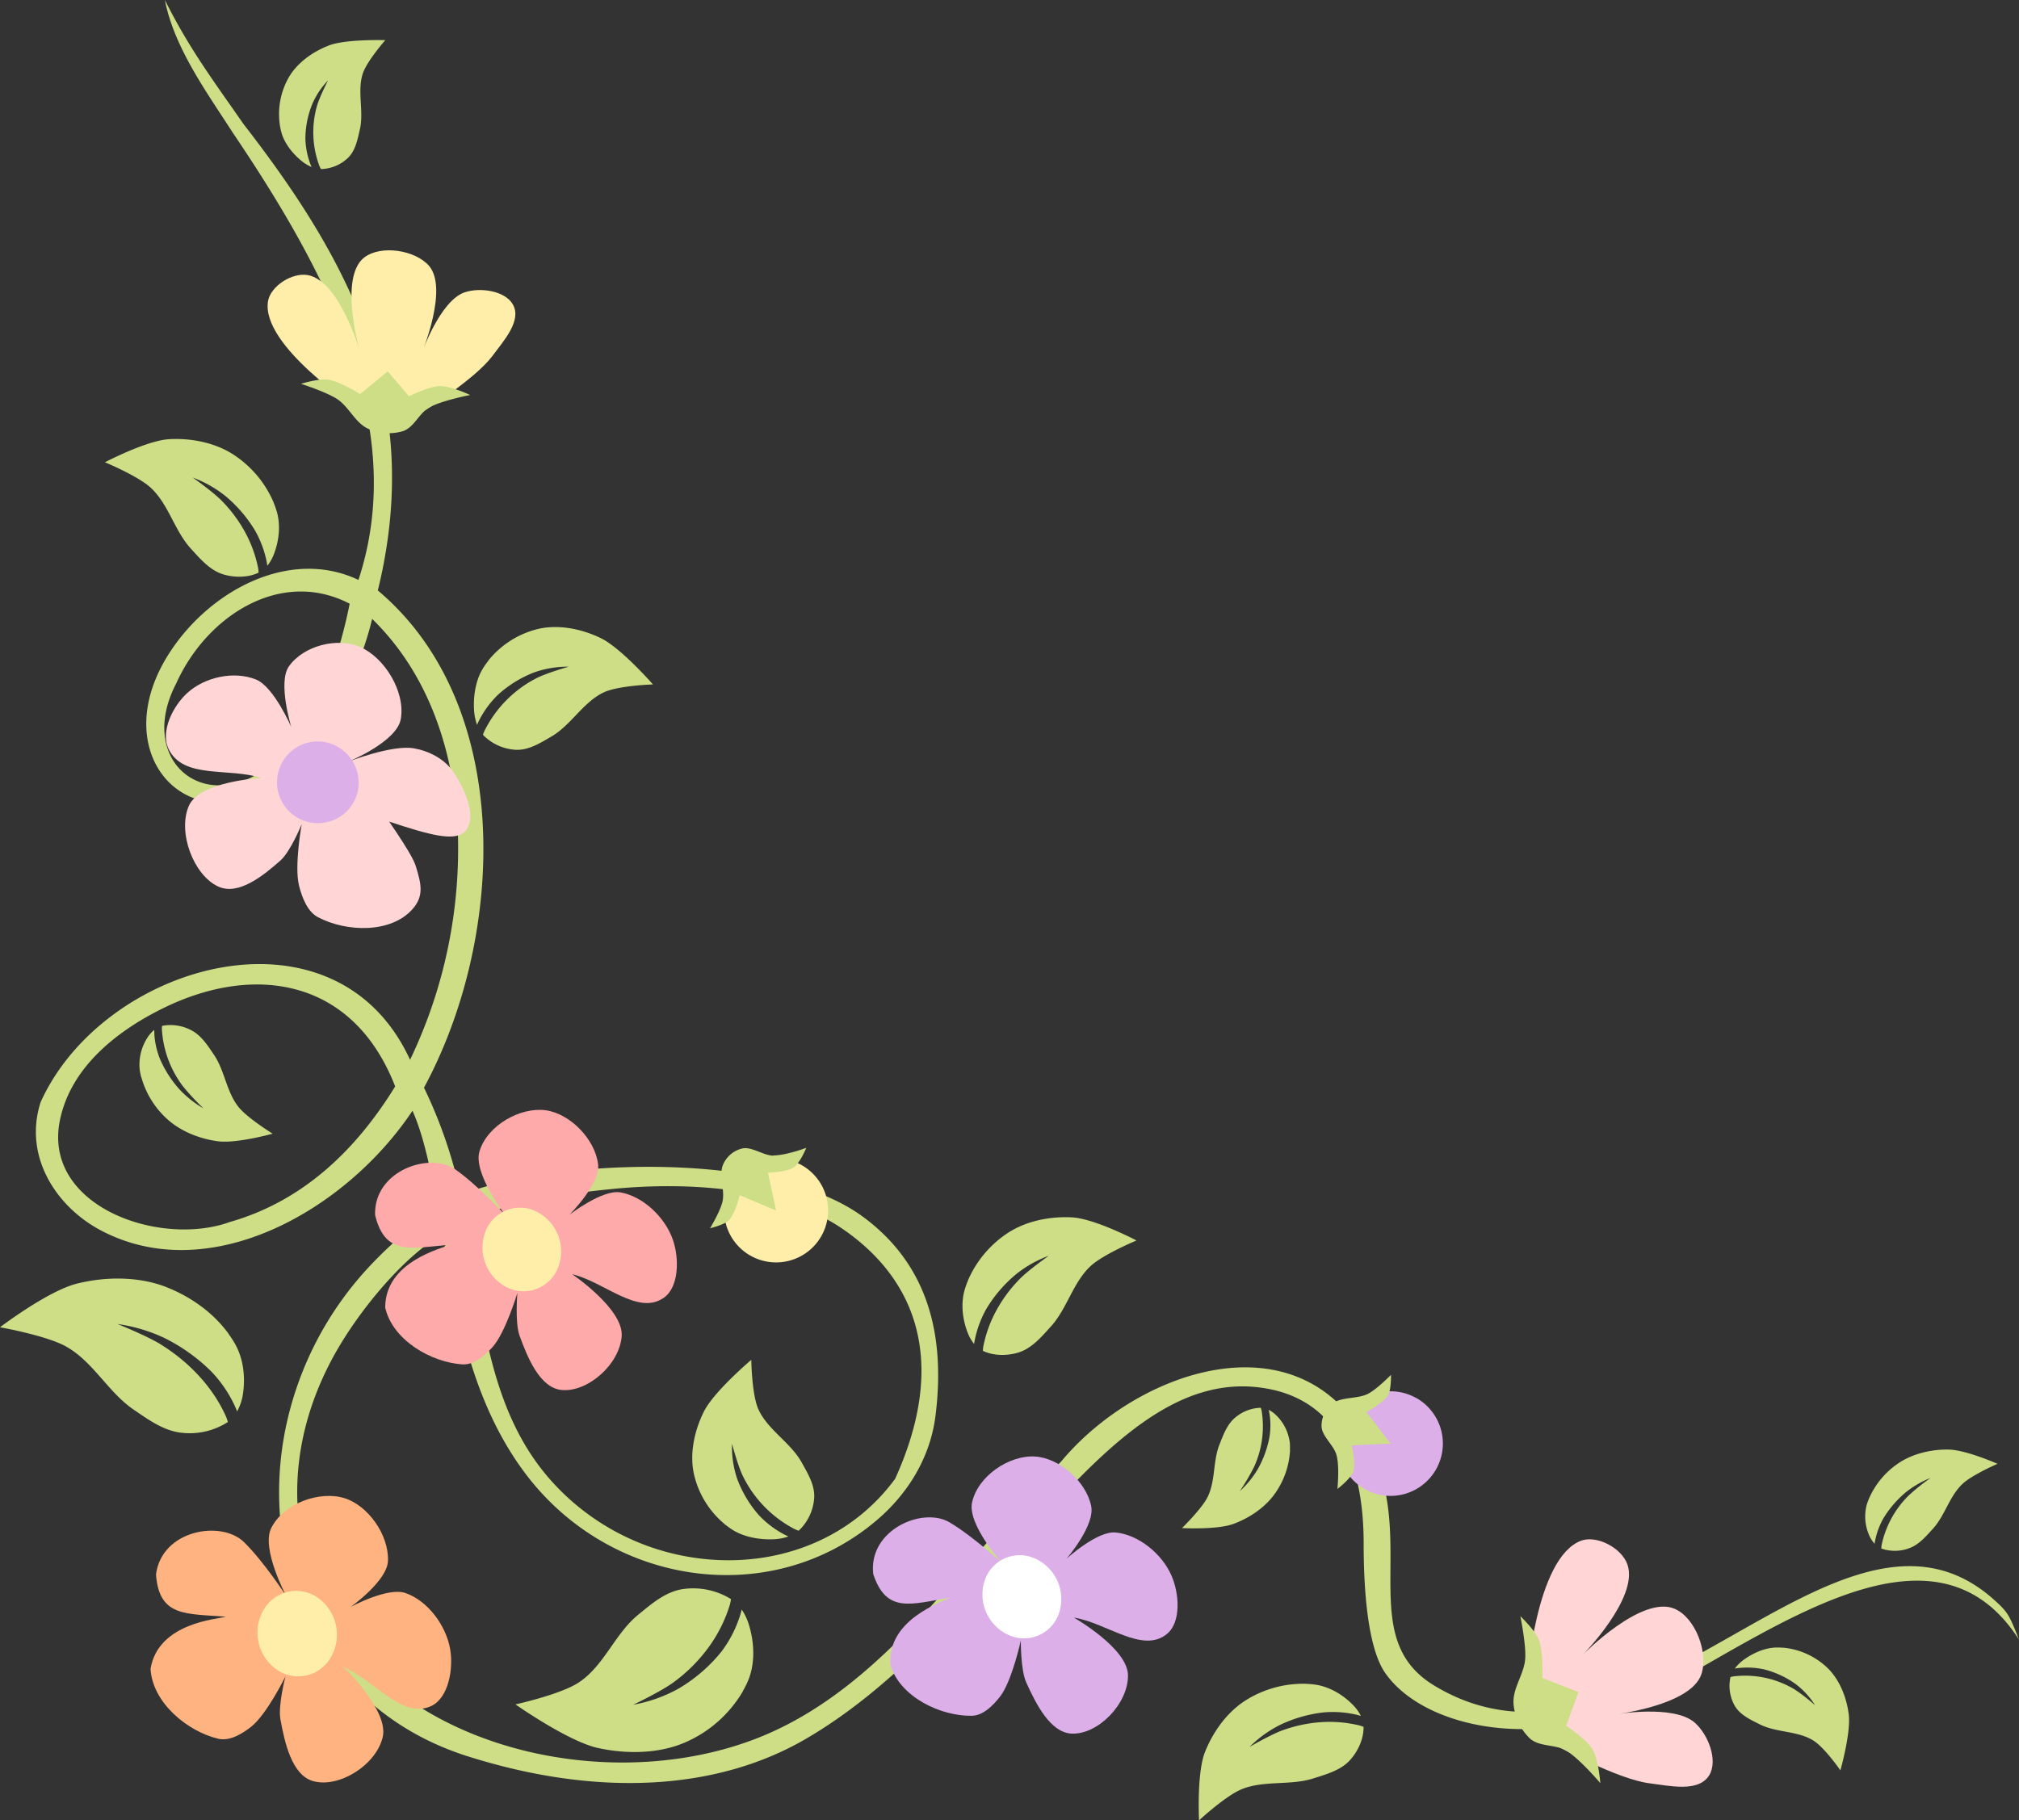 <?xml version="1.0" encoding="UTF-8"?>
<!DOCTYPE svg PUBLIC '-//W3C//DTD SVG 1.0//EN'
          'http://www.w3.org/TR/2001/REC-SVG-20010904/DTD/svg10.dtd'>
<svg data-name="Layer 1" height="721.4" preserveAspectRatio="xMidYMid meet" version="1.0" viewBox="0.0 0.0 800.0 721.4" width="800.0" xmlns="http://www.w3.org/2000/svg" xmlns:xlink="http://www.w3.org/1999/xlink" zoomAndPan="magnify"
><rect x="0.0" y="0.0" width="800.0" height="721.4" fill="#333333" stroke="none"/><g id="change1_1"
  ><path d="M186.55,483.15c13.57-5.13,23.27-8.71,56.64-12,27.15-2.65,65.73-1.36,90.95,16.06,29.64,20.48,41.13,53.46,20.55,98.84-16.08,21.89-41,32.43-66.54,32.29a94.36,94.36,0,0,1-71.78-33.87c-21.35-25.7-24.91-59.31-30.93-95.23-1.43.56-7.26,3.38-9.26,4.51,5.51,32,12.35,64.55,32.51,90.91,33.61,43.94,96.95,53.27,138.63,17.88,12.41-10.53,21.34-24.92,23.39-41.7,4-32.53-3.43-59.84-28.57-78.48-37.58-27.86-126.32-22.28-159.35-8.85a41.86,41.86,0,0,0-10,5.39c-7.91,5.24-19.66,15.49-27.86,24.57a133.14,133.14,0,0,0-31.26,60.21c-12.28,55,12.28,113.52,71.56,132.32,51.41,16.3,98.73,13.7,134-6.83,77.65-45.18,119-151.45,183.72-138.68,26.91,5.3,37.38,29.22,37.38,61.26,0,14.26.94,40.13,8.43,51.1,13.78,20.19,55,31.14,96.79,13.73,35-17.66,76.76-48.32,111-50.07,16.83-.86,31.87,5.25,43.44,23.29-3.87-9.89-4.45-11-10.16-16.05-61.54-54.58-142,82.49-221.57,34.23-33.77-20.47-2.13-63.2-30.89-103.6-29.27-41.13-88.27-19.65-117,14.94-38.73,38.29-70.17,90.86-122.22,110.26-69,25.72-169-4.68-179.51-85.07-3-22.6,1.91-44.43,11.86-63.87,9.84-19.26,27.75-40.41,41.28-49.22Z" fill="#cdde87"
  /></g
  ><g id="change1_2"
  ><path d="M163.44,440.19c4.2,9.37,6.76,21.64,8.89,32.88l.94-.56c2.48-1.51,5.71-2.4,8.15-4A186.85,186.85,0,0,0,168,431.05c15.45-28.57,24.4-64.64,23.47-99.49C190.49,294,178,257.81,149.71,234,167.84,160,140,105.21,96.52,49.21,83.9,31.06,75,19.26,65.33,0c3.71,19.12,17,37.12,26.84,52.49,36.87,54.62,70,116.13,49.86,177.34-26.38-12.54-57.38,3.19-73.86,27.36-27.35,40.09,5.22,76.09,39.1,54.33,14.62-9.39,33.61-38.18,40.18-66.26,22.2,21.67,32.42,51.93,33.92,83.38A193.19,193.19,0,0,1,162.48,420c-14.13-30.75-42.34-40.92-70.71-37.19-31.2,4.11-62.6,25.05-75.66,53.95-6.91,21.32,6,41.49,24,50.93C83.34,510.41,137.35,479.41,163.44,440.19ZM130.63,267.7c-26.78,70.17-82,43.71-60.78,3.1,12-26.66,41.32-45.74,68.7-31.55A195.29,195.29,0,0,1,130.63,267.7ZM91.07,484.29c-28,10.13-74.74-6.38-67.22-40.86,4.61-21.19,23.3-35.35,41.25-44.09s36.6-11.62,52.92-7,30.23,16.8,38.56,38.22C141.32,455.37,120.37,475.93,91.07,484.29Z" fill="#cdde87"
  /></g
  ><g id="change2_1"
  ><path d="M617.87,692.43s23.17,12.68,35.62,14.29c8,1,19.58,3.73,23.78-3.2,3.55-5.84-.39-16.13-5.77-20.84-8.34-7.3-31.64-3.24-31.64-3.24s29.87-3.5,34.22-15.76c3-8.5-2.22-22.57-10.58-26.13-13-5.51-36.17,18.07-36.17,18.07s22-22.38,17.55-35.5c-2.28-6.71-12.21-11.82-18.38-9.53C608.31,617.34,605,666.76,605,666.76Z" fill="#ffd5d5"
  /></g
  ><g id="change1_3"
  ><path d="M620.61,693.8c-4.34-2.62-10.55-1.39-14.42-4.84a21.47,21.47,0,0,1-6.44-13.33c-.68-6.39,4.2-12,4.6-18.37.36-5.56-1.93-16.76-1.93-16.76s5.78,5.53,7.24,9.15c1.93,4.8,1.45,15.34,1.45,15.34l14.35,5.6-4.9,13.32s8.09,5.36,10.48,9.41,3.07,13.35,3.07,13.35-8.17-9.66-13.5-12.87Z" fill="#cdde87"
  /></g
  ><g id="change1_4"
  ><path d="M110.87,49.41a29.41,29.41,0,0,1,3.52-18.69c3.26-5.67,9.26-10.11,15.82-12.66,6.75-2.66,22.45-2.14,22.45-2.14s-7.2,8.19-8.89,13.17c-2.33,7,.47,15-1.16,22.12-.93,4-1.73,8.51-4.82,11.44A16,16,0,0,1,127.16,67a11.77,11.77,0,0,1-.62-1.29,38.07,38.07,0,0,1-1-23.54c1-3.62,4.43-10.31,4.43-10.31a31.82,31.82,0,0,0-6.25,9.4A37.2,37.2,0,0,0,121,54.74a31.12,31.12,0,0,0,1.64,9.33c.2.61.49,1.35.82,2.11a16.1,16.1,0,0,1-3.95-2.38c-3.78-3.09-7-7.28-8.09-11.65-.23-.9-.41-1.81-.56-2.73Z" fill="#cdde87"
  /></g
  ><g id="change1_5"
  ><path d="M740.58,593.86a32.45,32.45,0,0,1,12-14.2c5.47-3.58,12.6-5.26,19.27-5.19,6.89,0,19.63,5.65,19.63,5.65s-10,4.35-13.79,7.89c-5.31,4.94-6.92,12.46-11.76,17.8-2.74,3-5.59,6.42-9.57,7.81a16.31,16.31,0,0,1-10.92.07,8.94,8.94,0,0,1,.11-1.27,38.68,38.68,0,0,1,10.67-19.68,85.28,85.28,0,0,1,8.7-7,37.92,37.92,0,0,0-9.77,5.66,41.74,41.74,0,0,0-8.81,10.2,29.92,29.92,0,0,0-3.19,8.21,19.48,19.48,0,0,0-.36,2,11.83,11.83,0,0,1-2.11-3.26,18.35,18.35,0,0,1-1-12.25c.26-.81.55-1.62.88-2.42Z" fill="#cdde87"
  /></g
  ><g id="change1_6"
  ><path d="M706.71,653A29.35,29.35,0,0,1,724,660.9c4.72,4.52,7.61,11.41,8.52,18.38,1,7.2-3.29,22.32-3.29,22.32s-6.23-9-10.67-11.78c-6.18-3.92-14.65-3.12-21.2-6.41-3.69-1.86-7.85-3.72-10-7.41a16,16,0,0,1-1.68-11.36,10.88,10.88,0,0,1,1.4-.3,38.1,38.1,0,0,1,23.1,4.66c3.28,1.8,9,6.76,9,6.76a31.8,31.8,0,0,0-7.63-8.32,37.17,37.17,0,0,0-12.46-5.83,31.29,31.29,0,0,0-9.45-.63,22.45,22.45,0,0,0-2.25.29,16.51,16.51,0,0,1,3.25-3.27c3.91-2.93,8.74-5,13.25-5.08.93,0,1.86,0,2.78.12Z" fill="#cdde87"
  /></g
  ><g id="change1_7"
  ><path d="M287.11,604a36.14,36.14,0,0,1-12.19-20c-1.68-7.87.14-16.88,4-24.61,4-8,18.77-20.47,18.77-20.47s.16,13.43,2.72,19.38c3.61,8.26,12.78,13.29,17.18,21.17,2.48,4.46,5.43,9.22,5,14.44a19.7,19.7,0,0,1-6.13,12.73,13.75,13.75,0,0,1-1.64-.67,46.91,46.91,0,0,1-20.32-20.7c-2.1-4.11-4.44-13.07-4.44-13.07a38.92,38.92,0,0,0,2,13.75,45.64,45.64,0,0,0,8.65,14.54,38.51,38.51,0,0,0,9.2,7.18,27.35,27.35,0,0,0,2.49,1.25,20.3,20.3,0,0,1-5.57,1.09c-6,.29-12.38-.91-17-4-.95-.64-1.87-1.32-2.75-2Z" fill="#cdde87"
  /></g
  ><g id="change1_8"
  ><path d="M193.49,261.79a36.13,36.13,0,0,1,19.77-12.54c7.84-1.83,16.88-.16,24.68,3.59,8.07,3.85,20.79,18.41,20.79,18.41s-13.42.4-19.32,3.06c-8.2,3.75-13.07,13-20.87,17.55-4.41,2.56-9.11,5.59-14.34,5.28a19.72,19.72,0,0,1-12.84-5.91,14.41,14.41,0,0,1,.64-1.65,46.9,46.9,0,0,1,20.34-20.69c4.07-2.16,13-4.67,13-4.67a39.43,39.43,0,0,0-13.71,2.27,45.86,45.86,0,0,0-14.39,8.92,38.42,38.42,0,0,0-7,9.32c-.38.68-.8,1.57-1.21,2.51a20.69,20.69,0,0,1-1.18-5.55c-.4-6,.69-12.39,3.68-17.07.62-1,1.29-1.9,2-2.79Z" fill="#cdde87"
  /></g
  ><g id="change1_9"
  ><path d="M294.35,670.28A49.16,49.16,0,0,1,271,690.73c-10.08,4.24-22.65,4.52-34.12,2-11.84-2.62-32.64-17.27-32.64-17.27s17.94-3.92,25.14-8.72c10.07-6.7,14.22-19.28,23.57-26.87,5.26-4.27,10.82-9.2,17.92-10.14a28.43,28.43,0,0,1,18.76,4,16.27,16.27,0,0,1-.42,2.19,56.53,56.53,0,0,1-8.8,17.4,63.05,63.05,0,0,1-13.26,13.19c-4.9,3.71-16.26,9.09-16.26,9.09a57.74,57.74,0,0,0,17.87-6.33A62.38,62.38,0,0,0,285.9,654.5a47.34,47.34,0,0,0,7-13.24,32.12,32.12,0,0,0,1-3.39,23.79,23.79,0,0,1,3,6.55c2.12,7.26,2.24,15.38-.59,21.89a38.09,38.09,0,0,1-2,3.94Z" fill="#cdde87"
  /></g
  ><g id="change1_10"
  ><path d="M511.16,574.73a32.54,32.54,0,0,1-6.24,17.54c-3.86,5.29-9.94,9.37-16.21,11.67-6.46,2.39-20.36,1.65-20.36,1.65s7.79-7.59,10.12-12.26c3.22-6.5,2.07-14.1,4.71-20.8,1.5-3.79,3-8,6.2-10.69a16.27,16.27,0,0,1,10.19-3.92,9.52,9.52,0,0,1,.34,1.22,38.64,38.64,0,0,1-3,22.19,86.2,86.2,0,0,1-5.66,9.63,37.9,37.9,0,0,0,7.14-8.75A41.4,41.4,0,0,0,503,569.55a29.62,29.62,0,0,0,.09-8.81,20.13,20.13,0,0,0-.38-2,12,12,0,0,1,3.13,2.3,18.33,18.33,0,0,1,5.27,11.1c0,.85.06,1.72,0,2.58Z" fill="#cdde87"
  /></g
  ><g id="change1_11"
  ><path d="M56,426.88a34.92,34.92,0,0,0,10.61,16.94c5.27,4.64,12.59,7.52,19.69,8.47,7.33,1,21.73-3,21.73-3s-9.92-6.15-13.45-10.5c-4.89-6.06-5.44-14.3-9.76-20.71-2.45-3.63-5-7.69-9-9.77a17.53,17.53,0,0,0-11.6-1.75,10.24,10.24,0,0,0-.07,1.36,41.51,41.51,0,0,0,8.32,22.56,93.75,93.75,0,0,0,8.17,8.78,40.47,40.47,0,0,1-9.51-7.52,44.28,44.28,0,0,1-7.8-12.19,32.4,32.4,0,0,1-2.14-9.21c0-.62-.07-1.39-.06-2.19a12.63,12.63,0,0,0-2.75,3.14,19.68,19.68,0,0,0-3,12.86c.15.9.34,1.81.56,2.71Z" fill="#cdde87"
  /></g
  ><g id="change1_12"
  ><path d="M90.51,528.5c-6.05-8.28-15.07-14.88-25.78-18.86-10.56-3.78-23.14-3.71-34.24-.93C19,511.55,0,526,0,526s18.37,3.26,26.18,7.63c10.85,6.11,16.54,18,26.75,25,5.78,3.92,11.91,8.47,19.11,9.19a27.9,27.9,0,0,0,18.25-4.27,17.38,17.38,0,0,0-.7-2.07c-5-11.27-14-21.2-25.7-28.56-5.35-3.39-17.32-8.2-17.32-8.2a64.51,64.51,0,0,1,18.56,5.53,71,71,0,0,1,18.79,13.48,51,51,0,0,1,8.63,12.42c.45.89.93,2,1.39,3.21a20.07,20.07,0,0,0,2.22-6.28c1.18-7,.38-14.71-3.23-20.84-.74-1.26-1.56-2.5-2.43-3.7Z" fill="#cdde87"
  /></g
  ><g id="change1_13"
  ><path d="M517.43,667.3a42.71,42.71,0,0,0-24,6.66c-7.22,4.63-12.81,12.35-16,20.46-3.29,8.38-2.33,27-2.33,27s10.43-9.64,16.76-12.28c8.89-3.69,19.26-1.42,28.42-4.31,5.16-1.64,10.91-3.21,14.61-7.25,3.16-3.48,5.48-8.44,5.4-13.2a13.73,13.73,0,0,0-1.67-.58A49.75,49.75,0,0,0,523,682.54a55.71,55.71,0,0,0-14.68,3.15c-4.63,1.63-13.2,6.62-13.2,6.62a47,47,0,0,1,12-8.68,54.14,54.14,0,0,1,17.39-5,41.92,41.92,0,0,1,12,.71c.77.14,1.73.4,2.72.69a17.07,17.07,0,0,0-3.16-4.36c-4-4.12-9.49-7.32-15.14-8.07-1.16-.15-2.34-.25-3.52-.29Z" fill="#cdde87"
  /></g
  ><g id="change1_14"
  ><path d="M383.53,507.46a42.79,42.79,0,0,1,16.06-19c7.23-4.63,16.58-6.49,25.28-6,9,.52,25.46,9.15,25.46,9.15s-13.11,5.45-18.15,10.1c-7.06,6.54-9.34,16.9-15.79,24-3.64,4-7.47,8.58-12.69,10.25-4.47,1.41-9.95,1.45-14.24-.61a11.65,11.65,0,0,1,.17-1.76,49.94,49.94,0,0,1,5.41-14.7,55.8,55.8,0,0,1,9-12c3.42-3.53,11.53-9.23,11.53-9.23a46.79,46.79,0,0,0-12.89,7.26,54.14,54.14,0,0,0-11.81,13.71,42.06,42.06,0,0,0-4.37,11.23c-.19.75-.36,1.74-.52,2.76a16.9,16.9,0,0,1-2.64-4.7c-2.06-5.38-2.68-11.68-1-17.12.35-1.12.75-2.23,1.21-3.32Z" fill="#cdde87"
  /></g
  ><g id="change1_15"
  ><path d="M108.39,199.05a42.68,42.68,0,0,0-16.06-19c-7.23-4.63-16.58-6.49-25.28-6-9,.51-25.47,9.15-25.47,9.15s13.12,5.44,18.16,10.1c7.06,6.53,9.34,16.9,15.78,24,3.65,4,7.48,8.57,12.69,10.25,4.48,1.41,10,1.45,14.25-.61a14.77,14.77,0,0,0-.17-1.76,50.11,50.11,0,0,0-5.41-14.7,55.8,55.8,0,0,0-9-12c-3.42-3.53-11.53-9.23-11.53-9.23a46.82,46.82,0,0,1,12.88,7.25,54.35,54.35,0,0,1,11.81,13.72,41.75,41.75,0,0,1,4.38,11.23c.19.75.36,1.74.51,2.76a17,17,0,0,0,2.64-4.7c2.06-5.38,2.69-11.68,1-17.12-.35-1.12-.75-2.23-1.21-3.33Z" fill="#cdde87"
  /></g
  ><g id="change3_1"
  ><path d="M113.38,632.45s-10-18.72-5.9-26.88c4.87-9.78,19.12-14.9,29-11.84,9.29,2.87,17.65,14.51,17.25,24.87-.31,8-14.8,18.25-14.8,18.25s14.69-8,21.74-5.51c8.7,3,16.1,12.72,17.72,22.35,1.31,7.77-.69,19.15-7.45,22.38-11.55,5.53-22.54-10.26-34.85-15.45,0,0,18.12,17.24,15.54,27.88-2.71,11.18-17.46,20.25-27.62,17.35-8.36-2.39-11.21-15.2-12.9-24.47-1-5.57,2-17,2-17s-7.39,15-13.47,19.83c-3.75,3-8.65,5.91-13.13,4.87-12.1-2.83-26.12-14.19-26.86-27.73,3.09-18.33,26.53-19.65,29.84-20.63-15.87-1.28-26.43.16-27.68-16.76,2.3-17.69,25.87-21.63,34.88-12.8,7.79,7.64,16.7,21.28,16.7,21.28Z" fill="#ffb380"
  /></g
  ><g id="change4_1"
  ><path d="M104.74,637.51a17.94,17.94,0,0,0,4.18,23.63,14.89,14.89,0,0,0,21.87-3.81,17.94,17.94,0,0,0-4.18-23.63,14.88,14.88,0,0,0-21.87,3.81Z" fill="#fea"
  /></g
  ><g id="change5_1"
  ><path d="M200.07,481.37S187.34,464.83,190,456.25C193.1,446,206.09,438.67,216.19,440c9.48,1.27,19.49,11.21,20.79,21.32,1,7.83-11.39,20.13-11.39,20.13s13-10.13,20.2-8.9c8.94,1.54,17.69,9.72,20.84,18.81,2.54,7.32,2.45,18.69-3.59,22.94-10.3,7.24-23.54-6.3-36.33-9.32,0,0,20.39,13.77,19.62,24.53-.81,11.29-13.65,22.49-24,21.33-8.51-1-13.36-12.93-16.51-21.65C204,524,205,512.41,205,512.41s-4.73,15.75-9.84,21.45c-3.15,3.5-7.43,7.14-11.95,6.85-12.21-.77-27.66-9.51-30.58-22.52,0-18.3,22.54-23.4,25.59-24.89-15.61,1.35-25.62,4.46-29.59-11.75C148,464,170.22,456.34,180.4,463.44c8.8,6.15,19.67,17.93,19.67,17.93Z" fill="#faa"
  /></g
  ><g id="change4_2"
  ><path d="M192.51,487.69a17.66,17.66,0,0,0,7.9,22.25A14.65,14.65,0,0,0,221,502.67a17.65,17.65,0,0,0-7.9-22.24,14.65,14.65,0,0,0-20.61,7.26Z" fill="#fea"
  /></g
  ><g id="change4_3"
  ><path d="M167.68,163.1s20.53-12.81,27.41-22c4.44-6,11.77-14,8.13-20.44-3.08-5.46-13.07-6.93-19.25-4.75-9.57,3.38-16.79,23.82-16.79,23.82s10.62-25.43,2.78-34.41c-5.44-6.23-19-8.36-25.63-3.28-10.21,7.86-1.8,37-1.8,37s-8-27.63-20.48-30c-6.38-1.19-14.92,4.45-15.87,10.4-2.77,17.56,35.24,42.37,35.24,42.37Z" fill="#fea"
  /></g
  ><g id="change1_16"
  ><path d="M170,161.52c-4,2.3-5.85,7.81-10.35,9.35a19.71,19.71,0,0,1-13.54-.85c-5.41-2.32-7.7-8.74-12.6-11.92-4.28-2.78-14.25-6-14.25-6s7-2.14,10.55-1.68c4.71.62,12.91,5.74,12.91,5.74l10.91-9,8.43,9.89S170,153.07,174.3,153s12,3.54,12,3.54-11.39,2.19-16.34,5Z" fill="#cdde87"
  /></g
  ><g id="change6_1"
  ><path d="M397.17,619.61s-13.95-15.47-12-24.21c2.32-10.48,14.69-18.75,24.85-18.18,9.53.53,20.26,9.65,22.34,19.61,1.61,7.72-9.77,20.91-9.77,20.91s12.11-11.09,19.41-10.41c9,.83,18.36,8.3,22.19,17.1,3.1,7.09,3.89,18.41-1.79,23.1-9.69,8-23.92-4.44-36.88-6.46,0,0,21.36,12.13,21.43,22.89.07,11.3-11.84,23.45-22.21,23.09-8.53-.29-14.29-11.83-18.1-20.27-2.29-5.06-2.15-16.66-2.15-16.66s-3.48,16-8.13,22.1c-2.86,3.74-6.84,7.69-11.36,7.76-12.21.17-28.26-7.33-32.18-20.05-1.4-18.21,20.62-25,23.54-26.75-15.43,2.55-25.15,6.42-30.36-9.4-2-17.42,19.53-26.77,30.21-20.48,9.24,5.43,21,16.31,21,16.31Z" fill="#ddafe9"
  /></g
  ><g id="change7_1"
  ><path d="M390.13,626.49A17.64,17.64,0,0,0,399.72,648a14.64,14.64,0,0,0,19.95-8.83,17.64,17.64,0,0,0-9.59-21.53,14.64,14.64,0,0,0-19.95,8.83Z" fill="#fff"
  /></g
  ><g id="change2_2"
  ><path d="M138.25,301.76S157.19,294,158.8,285c1.91-10.8-6.34-24.29-16-28.56-9-4-22.53-.61-28.33,7.65-4.49,6.39.93,24,.93,24s-6.92-16-14-18.81c-8.68-3.48-20.25-1-27.23,5.39-5.62,5.11-10.76,15.23-7.32,22.25,5.88,12,23.91,7.17,36.71,11.41,0,0-24.52,1.17-28.77,11.11-4.46,10.44,1.86,27.31,11.61,31.87,8,3.76,17.86-4.22,24.67-10.24,4.09-3.62,8.47-14.43,8.47-14.43s-3,16.5-1.06,24.32c1.21,4.8,3.36,10.35,7.52,12.54,11.25,5.92,29.05,6.53,37.63-3.41,4.35-5.05,3.27-9.77,1.29-16.26-.54-1.8-1.19-4.28-10.71-18.22,16,5.29,25.5,7.88,29.8,4.19,5.61-5.55,0-17.45-4.53-24.09-3.49-5.06-9.69-8.15-15.52-9.15-8.67-1.48-25.78,5.24-25.78,5.24Z" fill="#ffd5d5"
  /></g
  ><g id="change6_2"
  ><path d="M142.1,311.45A16.2,16.2,0,1,1,127,293.87a16.39,16.39,0,0,1,15.06,17.58Z" fill="#ddafe9"
  /></g
  ><g id="change4_4"
  ><path d="M292.51,493.82a20.61,20.61,0,1,1,29.13.89,20.62,20.62,0,0,1-29.13-.89Z" fill="#fea"
  /></g
  ><g id="change1_17"
  ><path d="M306.4,458c-3.9-.07-8.44-3.59-12.15-2.88a11,11,0,0,0-7.72,6.38c-1.85,4.09.77,10-.23,14.58-.88,4-4.95,10.68-4.95,10.68s5.61-1.31,7.48-3.17c2.48-2.46,4.28-9.91,4.28-9.91l14.41,6.06-3.21-15s7.37-.2,10.05-2,5.12-7.85,5.12-7.85-8.31,3.11-13.08,3Z" fill="#cdde87"
  /></g
  ><g id="change6_3"
  ><path d="M560.91,553.91A20.73,20.73,0,1,0,569.19,582a20.74,20.74,0,0,0-8.28-28.12Z" fill="#ddafe9"
  /></g
  ><g id="change1_18"
  ><path d="M529.54,576.55c-1.06-3.77-5.64-7.31-5.89-11.09a11.06,11.06,0,0,1,4.24-9.14c3.51-2.84,10-1.81,14.14-3.94,3.64-1.86,9.13-7.53,9.13-7.53s.15,5.79-1.18,8.08c-1.77,3.05-8.56,6.7-8.56,6.7L551,572.11l-15.39.69s1.68,7.22.65,10.27-6.33,7-6.33,7,.92-8.88-.38-13.51Z" fill="#cdde87"
  /></g
></svg
>
